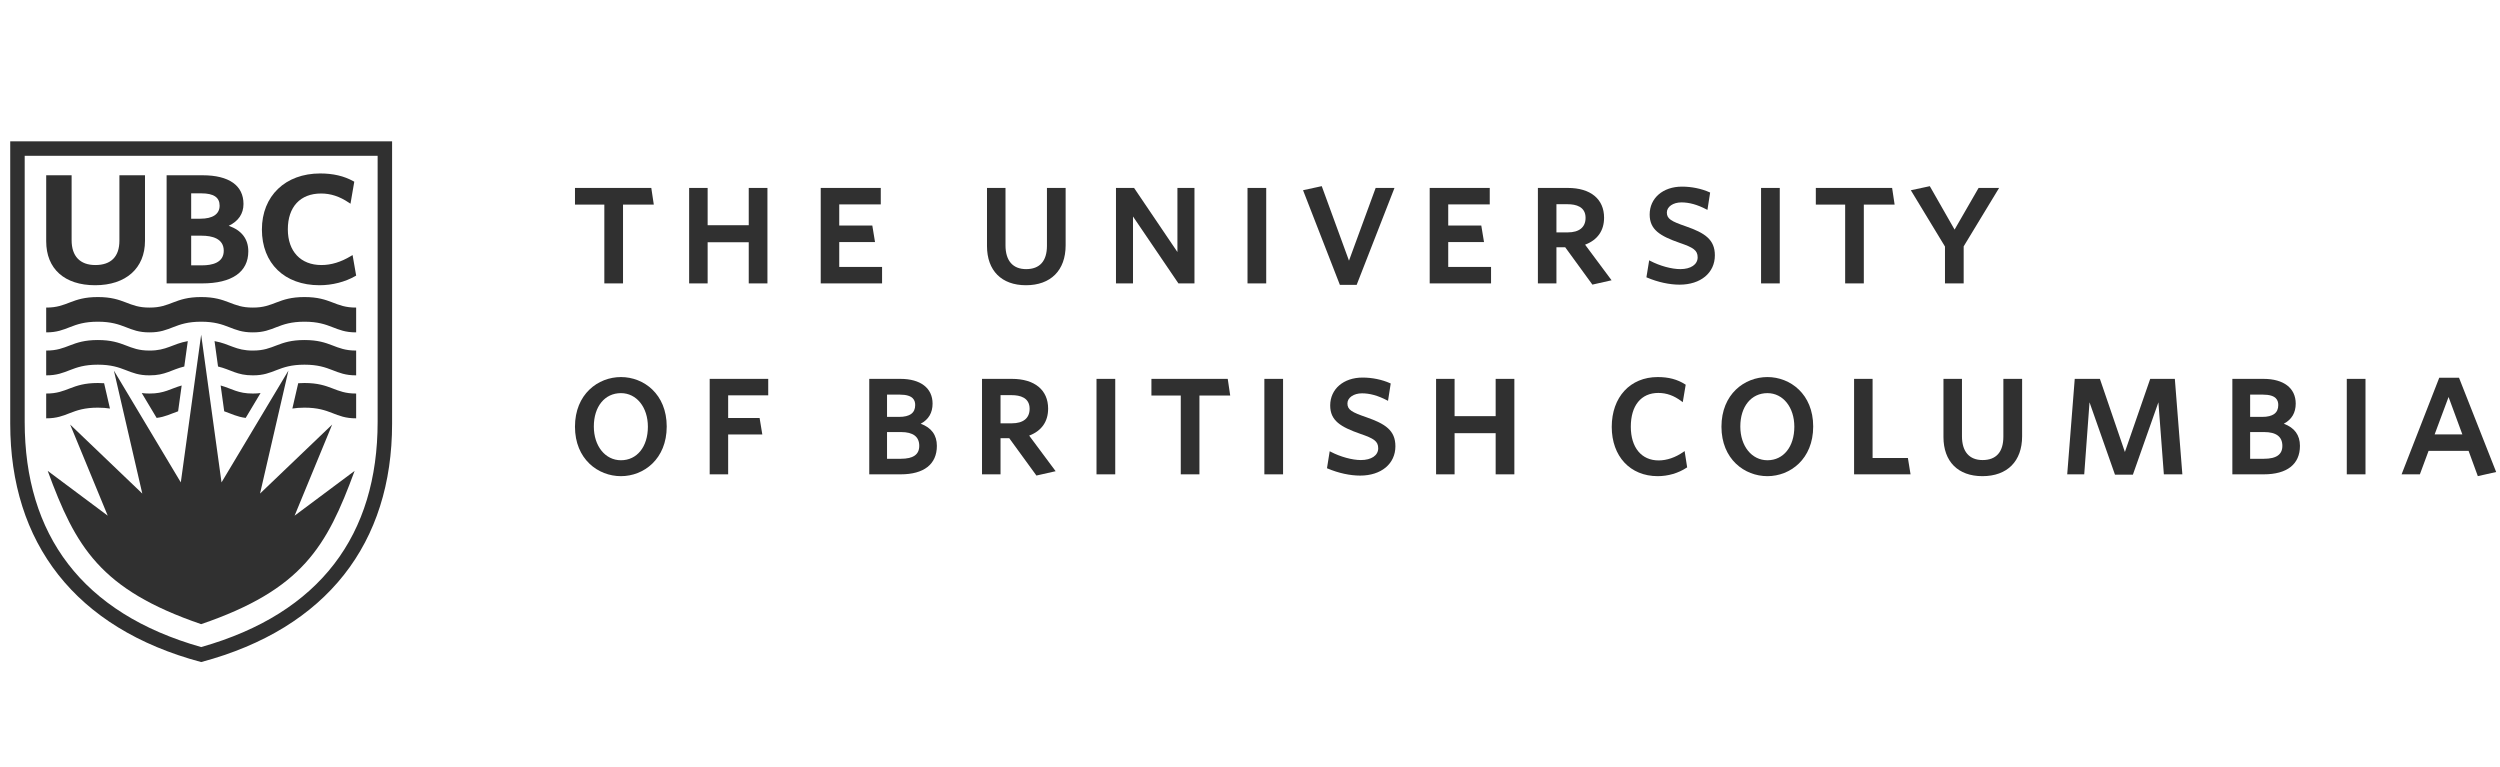 <svg width="652" height="200" viewBox="0 0 652 200" fill="none" xmlns="http://www.w3.org/2000/svg">
<path d="M52.463 87.292L57.773 125.808L75.221 96.65L67.817 128.722L86.63 110.724L76.834 134.485L92.485 122.804C85.2 142.631 78.851 153.746 52.463 162.78C26.075 153.746 19.726 142.631 12.441 122.804L28.093 134.485L18.296 110.724L37.108 128.722L29.704 96.65L47.154 125.808L52.464 87.292H52.463Z" fill="#303030"/>
<path d="M24.819 74.388C16.823 74.388 12.049 70.108 12.049 62.92V45.71H18.678V62.649C18.678 66.825 20.874 69.122 24.87 69.122C28.969 69.122 31.142 66.921 31.142 62.767V45.71H37.815V62.805C37.815 69.951 32.835 74.388 24.819 74.388Z" fill="#303030"/>
<path d="M52.711 73.911H43.454V45.71H52.849C59.718 45.71 63.502 48.376 63.502 53.2C63.502 55.738 62.178 57.691 59.651 58.889C63.038 60.084 64.759 62.322 64.759 65.556C64.759 70.948 60.484 73.911 52.711 73.911ZM49.858 69.201H52.711C55.29 69.201 58.354 68.543 58.354 65.399C58.354 62.159 55.238 61.47 52.617 61.47H49.858V69.201ZM49.858 57.039H52.267C55.493 57.039 57.278 55.828 57.278 53.635C57.278 51.476 55.722 50.425 52.531 50.425H49.858V57.039Z" fill="#303030"/>
<path d="M83.326 74.388C74.198 74.388 68.304 68.687 68.304 59.848C68.304 51.113 74.414 45.238 83.506 45.238C86.878 45.238 89.716 45.902 92.18 47.27L92.396 47.39L91.406 53.133L90.969 52.842C88.549 51.217 86.246 50.467 83.731 50.467C78.308 50.467 75.067 53.962 75.067 59.813C75.067 65.556 78.418 69.122 83.821 69.122C86.38 69.122 88.899 68.353 91.519 66.776L91.952 66.517L92.886 71.873L92.679 71.995C89.987 73.535 86.666 74.388 83.326 74.388Z" fill="#303030"/>
<path d="M52.463 168.755C21.309 159.929 6.44 139.361 6.44 110.039V40.63H98.487V110.039C98.487 139.361 83.616 159.929 52.463 168.755ZM2.667 36.858V110.511C2.667 141.464 19.51 163.875 52.463 172.665C85.416 163.875 102.258 141.464 102.258 110.511V36.858H2.667Z" fill="#303030"/>
<path d="M52.465 83.9C59.407 83.9 60.347 86.717 65.939 86.682C71.511 86.717 72.466 83.9 79.409 83.9C86.352 83.9 87.308 86.717 92.884 86.682V80.215C87.308 80.253 86.352 77.471 79.409 77.471C72.466 77.471 71.511 80.253 65.939 80.215C60.347 80.253 59.407 77.471 52.465 77.471C45.521 77.471 44.582 80.253 38.99 80.215C33.418 80.253 32.462 77.471 25.52 77.471C18.575 77.471 17.617 80.253 12.045 80.215V86.682C17.617 86.717 18.575 83.9 25.52 83.9C32.462 83.9 33.418 86.717 38.99 86.682C44.582 86.717 45.521 83.9 52.465 83.9Z" fill="#303030"/>
<path d="M56.864 95.585C60.214 96.386 61.807 97.916 65.939 97.89C71.511 97.925 72.466 95.108 79.409 95.108C86.352 95.108 87.308 97.925 92.884 97.89V91.424C87.308 91.462 86.352 88.679 79.409 88.679C72.466 88.679 71.511 91.462 65.939 91.424C61.45 91.454 59.956 89.668 55.951 88.963L56.864 95.585Z" fill="#303030"/>
<path d="M38.99 97.89C43.12 97.916 44.714 96.387 48.062 95.585L48.975 88.963C44.971 89.669 43.478 91.454 38.99 91.424C33.418 91.462 32.462 88.679 25.52 88.679C18.575 88.679 17.617 91.462 12.045 91.424V97.89C17.617 97.925 18.575 95.108 25.52 95.108C32.462 95.108 33.418 97.925 38.99 97.89Z" fill="#303030"/>
<path d="M58.474 107.265C60.368 107.915 61.824 108.71 64.073 108.993L67.955 102.508C67.348 102.591 66.686 102.637 65.939 102.633C62.097 102.658 60.452 101.353 57.547 100.534L58.474 107.265Z" fill="#303030"/>
<path d="M76.249 106.548C77.157 106.405 78.19 106.316 79.409 106.316C86.352 106.316 87.308 109.134 92.884 109.098V102.633C87.308 102.67 86.352 99.887 79.409 99.887C78.822 99.887 78.281 99.909 77.774 99.946L76.249 106.548Z" fill="#303030"/>
<path d="M28.677 106.548L27.153 99.946C26.646 99.909 26.105 99.887 25.52 99.887C18.575 99.887 17.617 102.67 12.045 102.633V109.098C17.617 109.134 18.575 106.316 25.52 106.316C26.738 106.316 27.77 106.405 28.677 106.548Z" fill="#303030"/>
<path d="M40.852 108.993C43.103 108.712 44.558 107.917 46.452 107.265L47.38 100.535C44.475 101.355 42.83 102.658 38.99 102.633C38.242 102.637 37.578 102.59 36.971 102.508L40.852 108.993Z" fill="#303030"/>
<path d="M162.485 73.911H157.61V53.359H149.955V49.014H169.858L170.51 53.359H162.485V73.911Z" fill="#303030"/>
<path d="M200.148 73.911H195.271V63.178H184.551V73.911H179.727V49.014H184.551V58.738H195.271V49.014H200.148V73.911Z" fill="#303030"/>
<path d="M230.045 73.911H214.044V49.014H229.707V53.315H218.873V58.827H227.5L228.206 63.128H218.873V69.61H230.045V73.911Z" fill="#303030"/>
<path d="M267.568 74.388C261.206 74.388 257.409 70.572 257.409 64.178V49.014H262.234V63.985C262.234 67.986 264.141 70.187 267.612 70.187C271.169 70.187 273.044 68.084 273.044 64.086V49.014H277.917V63.985C277.917 70.504 274.046 74.388 267.568 74.388Z" fill="#303030"/>
<path d="M311.516 73.911H307.332L295.487 56.463V73.911H291.047V49.014H295.767L307.072 65.728V49.014H311.516V73.911Z" fill="#303030"/>
<path d="M330.229 73.911H325.352V49.014H330.229V73.911Z" fill="#303030"/>
<path d="M353.817 74.292H349.439L339.834 49.611L344.711 48.548L351.815 67.982L358.771 49.014H363.682L353.817 74.292Z" fill="#303030"/>
<path d="M388.865 73.911H372.864V49.014H388.527V53.315H377.697V58.827H386.32L387.032 63.128H377.697V69.61H388.865V73.911Z" fill="#303030"/>
<path d="M405.918 60.607H408.858C411.861 60.607 413.517 59.271 413.517 56.815C413.517 53.876 410.98 53.262 408.858 53.262H405.918V60.607ZM415.296 74.227L408.202 64.479H405.918V73.911H401.083V49.014H408.9C414.813 49.014 418.344 51.91 418.344 56.772C418.344 60.167 416.634 62.587 413.39 63.812L420.299 73.096L415.296 74.227Z" fill="#303030"/>
<path d="M438.035 74.24C435.399 74.24 432.379 73.589 429.572 72.395L429.385 72.321L430.106 67.888L430.401 68.045C432.894 69.349 435.962 70.187 438.232 70.187C440.972 70.187 442.746 68.976 442.746 67.119C442.746 65.264 441.588 64.548 438.099 63.354C432.878 61.531 430.232 59.884 430.232 55.945C430.232 51.668 433.697 48.673 438.656 48.673C441.177 48.673 443.728 49.199 445.831 50.139L446.004 50.222L445.3 54.742L444.992 54.584C442.668 53.372 440.549 52.785 438.519 52.785C436.349 52.785 434.715 53.914 434.715 55.417C434.715 57.078 435.846 57.712 439.7 59.039C444.583 60.742 447.237 62.448 447.237 66.588C447.237 71.158 443.539 74.24 438.035 74.24Z" fill="#303030"/>
<path d="M464.162 73.911H459.285V49.014H464.162V73.911Z" fill="#303030"/>
<path d="M486.084 73.911H481.217V53.359H473.567V49.014H493.465L494.117 53.359H486.084V73.911Z" fill="#303030"/>
<path d="M512.126 73.911H507.251V64.299L498.346 49.616L503.294 48.556L509.754 59.881L516.015 49.014H521.365L512.126 64.249V73.911Z" fill="#303030"/>
<path d="M161.945 102.529C157.722 102.529 154.871 106.028 154.871 111.231C154.871 116.332 157.847 120.033 161.945 120.033C166.142 120.033 168.969 116.514 168.969 111.282C168.969 106.216 166.013 102.529 161.945 102.529ZM161.945 124.183C155.98 124.183 149.953 119.751 149.953 111.282C149.953 102.779 155.98 98.337 161.945 98.337C167.88 98.337 173.88 102.759 173.88 111.231C173.88 119.734 167.88 124.183 161.945 124.183Z" fill="#303030"/>
<path d="M189.903 123.707H185.086V98.81H200.353V103.11H189.903V109.008H198.104L198.812 113.307H189.903V123.707Z" fill="#303030"/>
<path d="M231.339 108.724H234.509C237.286 108.724 238.682 107.692 238.682 105.652C238.682 104.48 238.262 102.916 234.65 102.916H231.339V108.724ZM231.339 119.649H234.938C238.173 119.649 239.743 118.548 239.743 116.283C239.743 113.896 238.149 112.68 234.988 112.68H231.339V119.649ZM234.894 123.707H226.701V98.81H234.843C240.089 98.81 243.215 101.224 243.215 105.264C243.215 107.65 242.179 109.413 240.119 110.512C242.911 111.527 244.336 113.466 244.336 116.283C244.336 121.064 240.976 123.707 234.894 123.707Z" fill="#303030"/>
<path d="M260.94 110.402H263.87C266.867 110.402 268.525 109.066 268.525 106.61C268.525 103.672 265.996 103.058 263.87 103.058H260.94V110.402ZM270.298 124.022L263.206 114.274H260.94V123.707H256.108V98.81H263.916C269.829 98.81 273.352 101.705 273.352 106.567C273.352 109.962 271.642 112.383 268.407 113.608L275.312 122.891L270.298 124.022Z" fill="#303030"/>
<path d="M290.854 123.707H285.969V98.81H290.854V123.707Z" fill="#303030"/>
<path d="M312.812 123.707H307.945V103.154H300.29V98.81H320.194L320.84 103.154H312.812V123.707Z" fill="#303030"/>
<path d="M334.623 123.707H329.746V98.81H334.623V123.707Z" fill="#303030"/>
<path d="M354.729 124.036C352.085 124.036 349.077 123.385 346.258 122.191L346.077 122.116L346.786 117.684L347.085 117.841C349.592 119.144 352.666 119.982 354.918 119.982C357.658 119.982 359.437 118.771 359.437 116.914C359.437 115.059 358.276 114.343 354.785 113.15C349.576 111.326 346.916 109.68 346.916 105.741C346.916 101.463 350.393 98.469 355.358 98.469C357.871 98.469 360.412 98.995 362.521 99.935L362.698 100.017L361.994 104.538L361.69 104.379C359.366 103.168 357.242 102.58 355.206 102.58C353.045 102.58 351.409 103.709 351.409 105.213C351.409 106.873 352.532 107.507 356.395 108.834C361.274 110.537 363.921 112.244 363.921 116.383C363.921 120.954 360.227 124.036 354.729 124.036Z" fill="#303030"/>
<path d="M394.945 123.707H390.068V112.973H379.355V123.707H374.53V98.81H379.355V108.533H390.068V98.81H394.945V123.707Z" fill="#303030"/>
<path d="M432.331 124.183C425.162 124.183 420.342 119.02 420.342 111.326C420.342 103.556 425.162 98.337 432.331 98.337C435.174 98.337 437.455 98.936 439.495 100.245L439.63 100.335L438.864 104.889L438.534 104.648C436.566 103.168 434.651 102.478 432.48 102.478C427.995 102.478 425.315 105.78 425.315 111.282C425.315 116.708 428.086 120.078 432.574 120.078C434.721 120.078 436.958 119.311 439.025 117.864L439.347 117.637L440.012 121.892L439.876 121.972C437.715 123.396 435.043 124.183 432.331 124.183Z" fill="#303030"/>
<path d="M460.947 102.529C456.716 102.529 453.875 106.028 453.875 111.231C453.875 116.332 456.848 120.033 460.947 120.033C465.136 120.033 467.962 116.514 467.962 111.282C467.962 106.216 465.011 102.529 460.947 102.529ZM460.947 124.183C454.979 124.183 448.956 119.751 448.956 111.282C448.956 102.779 454.979 98.337 460.947 98.337C466.872 98.337 472.881 102.759 472.881 111.231C472.881 119.734 466.872 124.183 460.947 124.183Z" fill="#303030"/>
<path d="M498.272 123.707H483.545V98.81H488.371V119.451H497.58L498.272 123.707Z" fill="#303030"/>
<path d="M517.011 124.183C510.653 124.183 506.855 120.367 506.855 113.973V98.81H511.681V113.781C511.681 117.781 513.585 119.982 517.063 119.982C520.61 119.982 522.479 117.879 522.479 113.877V98.81H527.368V113.781C527.368 120.299 523.493 124.183 517.011 124.183Z" fill="#303030"/>
<path d="M556.256 123.798H551.588L544.947 104.92L543.567 123.707H539.13L541.092 98.81H547.655L554.172 117.882L560.775 98.81H567.197L569.158 123.707H564.332L562.911 104.92L556.256 123.798Z" fill="#303030"/>
<path d="M586.835 108.724H590.004C592.772 108.724 594.173 107.692 594.173 105.652C594.173 104.48 593.766 102.916 590.145 102.916H586.835V108.724ZM586.835 119.649H590.425C593.664 119.649 595.241 118.548 595.241 116.283C595.241 113.896 593.638 112.68 590.479 112.68H586.835V119.649ZM590.384 123.707H582.198V98.81H590.334C595.591 98.81 598.724 101.224 598.724 105.264C598.724 107.65 597.674 109.413 595.617 110.512C598.402 111.527 599.826 113.466 599.826 116.283C599.826 121.064 596.476 123.707 590.384 123.707Z" fill="#303030"/>
<path d="M616.921 123.707H612.042V98.81H616.921V123.707Z" fill="#303030"/>
<path d="M634.953 113.293H642.181C641.741 112.025 639.922 107.137 638.586 103.532L634.953 113.293ZM646.217 124.175L643.809 117.592H633.369L631.104 123.707H626.335L636.154 98.521H641.312L651 123.101L646.217 124.175Z" fill="#303030"/>
</svg>

